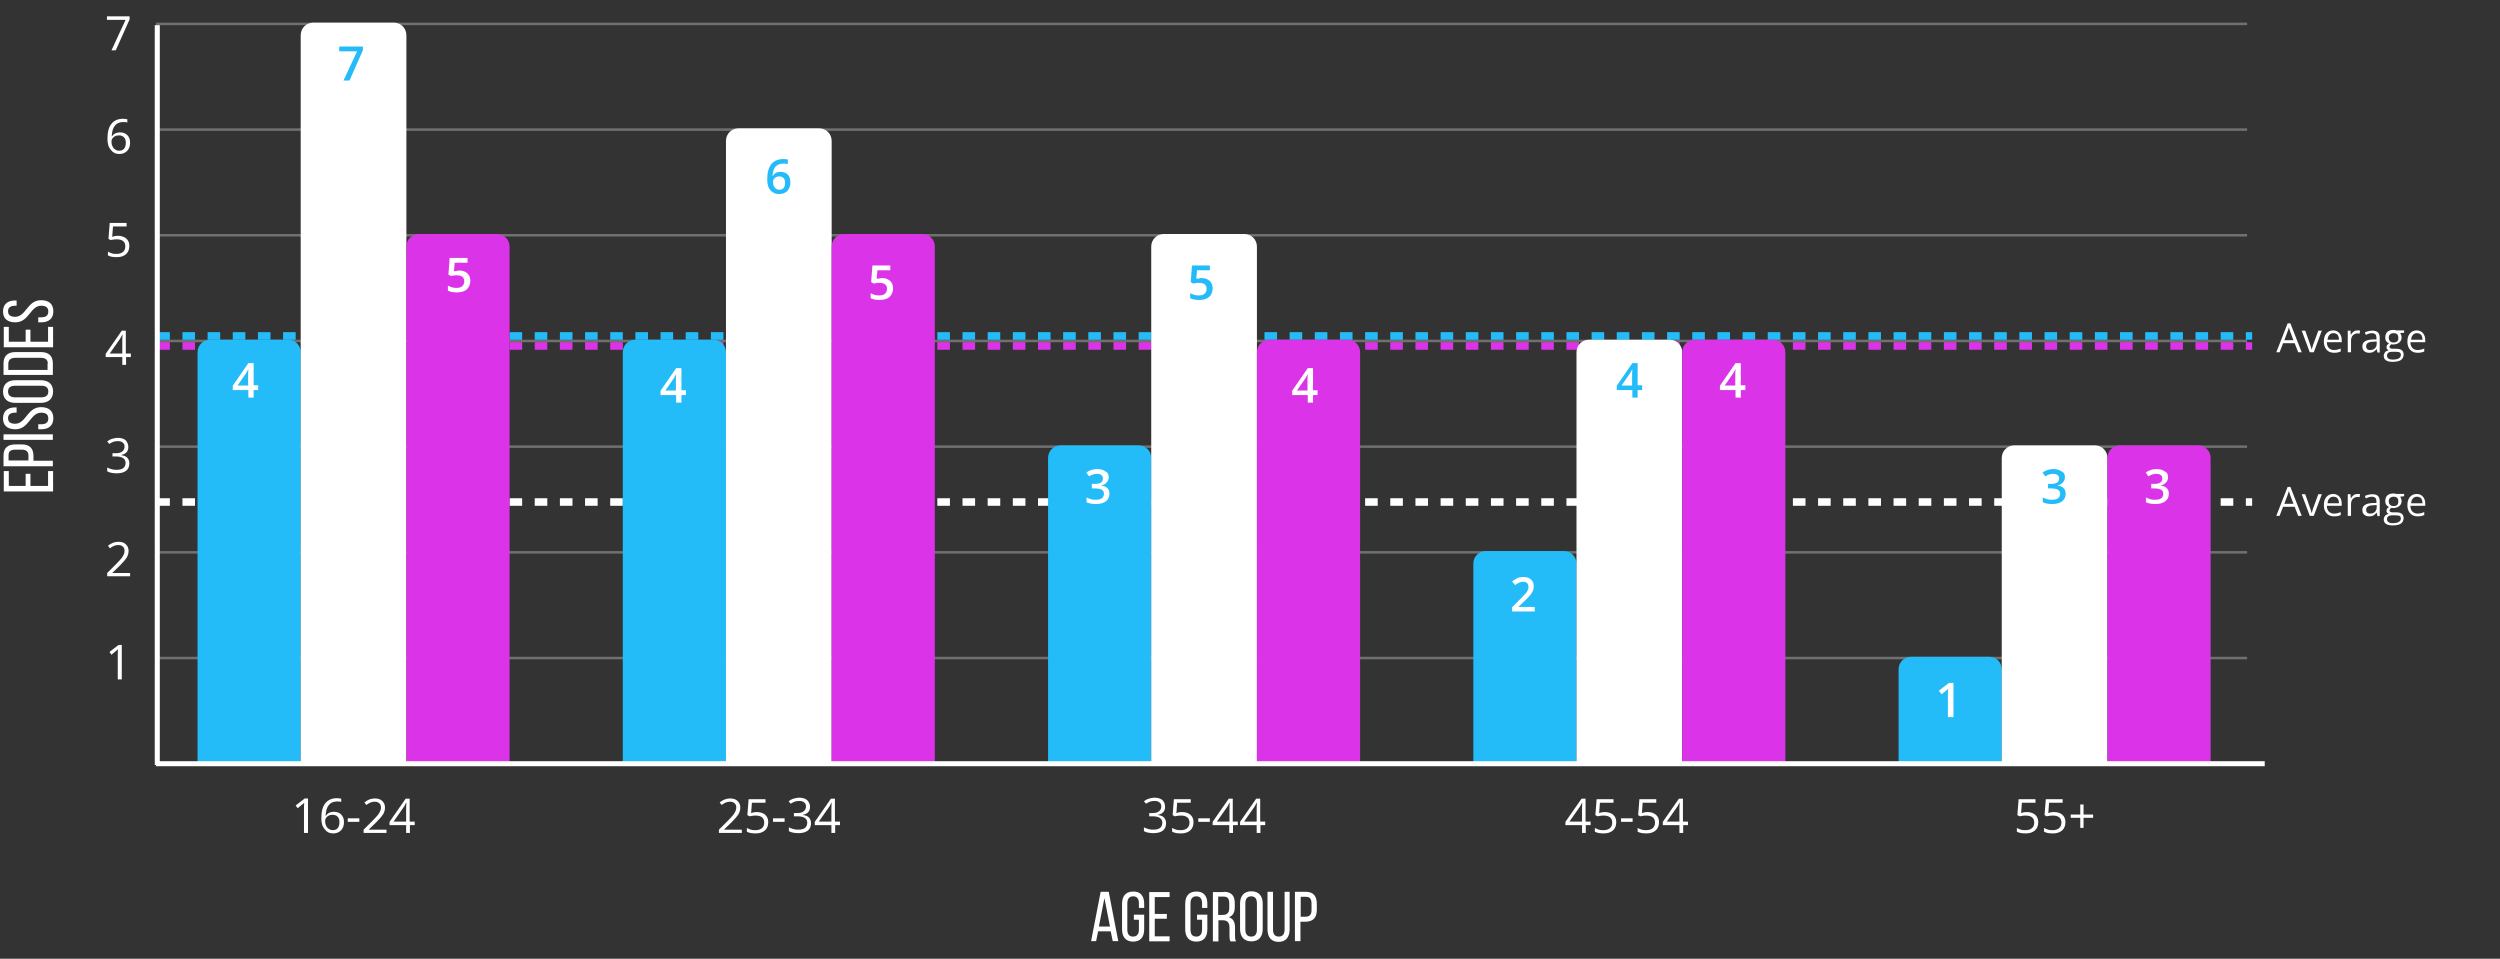 <?xml version="1.0" encoding="utf-8"?>
<!-- Generator: Adobe Illustrator 24.1.3, SVG Export Plug-In . SVG Version: 6.00 Build 0)  -->
<svg version="1.1" id="Layer_1" xmlns="http://www.w3.org/2000/svg" xmlns:xlink="http://www.w3.org/1999/xlink" x="0px" y="0px"
	 viewBox="0 0 993.5 381" style="enable-background:new 0 0 993.5 381;" xml:space="preserve">
<rect x="0" y="0" width="993.5" height="381" fill="#333333" stroke="none"/>
<style type="text/css">
	.st0{fill:none;stroke:#FFFFFF;stroke-width:3;stroke-dasharray:5;}
	.st1{fill:none;stroke:#23BCF9;stroke-width:3;stroke-dasharray:5;}
	.st2{fill:none;stroke:#DB34E8;stroke-width:3;stroke-dasharray:5;}
	.st3{fill:none;stroke:#FFFFFF;stroke-width:2;}
	.st4{opacity:0.3;fill:none;stroke:#FFFFFF;enable-background:new    ;}
	.st5{enable-background:new    ;}
	.st6{fill:#FFFFFF;}
	.st7{fill:#23BCF9;}
	.st8{fill:#DB34E8;}
</style>
<g id="Group_102" transform="translate(-482.5 -1510)">
	<line id="Line_12" class="st0" x1="545" y1="1709.5" x2="1377.5" y2="1709.5"/>
	<line id="Line_20" class="st1" x1="545" y1="1643.5" x2="1377.5" y2="1643.5"/>
	<line id="Line_21" class="st2" x1="545" y1="1647.5" x2="1377.5" y2="1647.5"/>
	<line id="Line_11" class="st3" x1="545" y1="1520" x2="545" y2="1814"/>
	<line id="Line_4" class="st4" x1="544.5" y1="1771.5" x2="1375.5" y2="1771.5"/>
	<line id="Line_5" class="st4" x1="544.5" y1="1729.5" x2="1375.5" y2="1729.5"/>
	<line id="Line_6" class="st4" x1="544.5" y1="1687.5" x2="1375.5" y2="1687.5"/>
	<line id="Line_7" class="st4" x1="544.5" y1="1645.5" x2="1375.5" y2="1645.5"/>
	<line id="Line_8" class="st4" x1="544.5" y1="1603.5" x2="1375.5" y2="1603.5"/>
	<line id="Line_9" class="st4" x1="544.5" y1="1561.5" x2="1375.5" y2="1561.5"/>
	<line id="Line_10" class="st4" x1="544.5" y1="1519.5" x2="1375.5" y2="1519.5"/>
	<g class="st5">
		<path class="st6" d="M604.8,1841h-1.5v-9.7c0-0.8,0-1.6,0.1-2.3c-0.1,0.1-0.3,0.3-0.4,0.4c-0.2,0.1-0.9,0.7-2.2,1.8l-0.8-1.1
			l3.6-2.8h1.3V1841z"/>
		<path class="st6" d="M610.2,1835.2c0-2.7,0.5-4.7,1.6-6c1-1.3,2.6-2,4.6-2c0.7,0,1.2,0.1,1.7,0.2v1.3c-0.5-0.2-1-0.2-1.6-0.2
			c-1.5,0-2.6,0.5-3.3,1.4c-0.8,0.9-1.2,2.3-1.3,4.3h0.1c0.7-1.1,1.8-1.6,3.2-1.6c1.2,0,2.2,0.4,2.9,1.1c0.7,0.7,1.1,1.7,1.1,3
			c0,1.4-0.4,2.5-1.2,3.3c-0.8,0.8-1.8,1.2-3.1,1.2c-1.4,0-2.5-0.5-3.3-1.6C610.6,1838.5,610.2,1837.1,610.2,1835.2z M614.7,1839.9
			c0.9,0,1.6-0.3,2-0.8c0.5-0.6,0.7-1.4,0.7-2.4c0-0.9-0.2-1.6-0.7-2.1c-0.5-0.5-1.1-0.8-2-0.8c-0.6,0-1.1,0.1-1.5,0.3
			c-0.5,0.2-0.8,0.5-1.1,0.9c-0.3,0.4-0.4,0.8-0.4,1.3c0,0.6,0.1,1.2,0.4,1.8c0.2,0.6,0.6,1,1.1,1.3
			C613.6,1839.7,614.1,1839.9,614.7,1839.9z"/>
		<path class="st6" d="M620.7,1836.6v-1.4h4.6v1.4H620.7z"/>
		<path class="st6" d="M635.9,1841H627v-1.3l3.6-3.6c1.1-1.1,1.8-1.9,2.2-2.4c0.3-0.5,0.6-0.9,0.8-1.4c0.2-0.4,0.3-0.9,0.3-1.4
			c0-0.7-0.2-1.3-0.7-1.7c-0.4-0.4-1-0.6-1.8-0.6c-0.6,0-1.1,0.1-1.6,0.3c-0.5,0.2-1.1,0.5-1.7,1l-0.8-1c1.2-1,2.6-1.6,4.1-1.6
			c1.3,0,2.3,0.3,3,1s1.1,1.5,1.1,2.6c0,0.9-0.2,1.7-0.7,2.6c-0.5,0.8-1.4,1.9-2.7,3.2l-3,2.9v0.1h7V1841z"/>
		<path class="st6" d="M647.4,1837.9h-2v3.1h-1.5v-3.1h-6.6v-1.3l6.4-9.2h1.6v9.1h2V1837.9z M643.9,1836.5v-4.5c0-0.9,0-1.9,0.1-3
			h-0.1c-0.3,0.6-0.6,1.1-0.8,1.5l-4.2,6H643.9z"/>
	</g>
	<g class="st5">
		<path class="st6" d="M530.8,1780h-1.5v-9.7c0-0.8,0-1.6,0.1-2.3c-0.1,0.1-0.3,0.3-0.4,0.4c-0.2,0.1-0.9,0.7-2.2,1.8l-0.8-1.1
			l3.6-2.8h1.3V1780z"/>
	</g>
	<g class="st5">
		<path class="st6" d="M534,1739h-8.9v-1.3l3.6-3.6c1.1-1.1,1.8-1.9,2.2-2.4c0.3-0.5,0.6-0.9,0.8-1.4c0.2-0.4,0.3-0.9,0.3-1.4
			c0-0.7-0.2-1.3-0.7-1.7c-0.4-0.4-1-0.6-1.8-0.6c-0.6,0-1.1,0.1-1.6,0.3c-0.5,0.2-1.1,0.5-1.7,1l-0.8-1c1.2-1,2.6-1.6,4.1-1.6
			c1.3,0,2.3,0.3,3,1s1.1,1.5,1.1,2.6c0,0.9-0.2,1.7-0.7,2.6c-0.5,0.8-1.4,1.9-2.7,3.2l-3,2.9v0.1h7V1739z"/>
	</g>
	<g class="st5">
		<path class="st6" d="M533.5,1687.6c0,0.9-0.2,1.6-0.7,2.1c-0.5,0.6-1.2,0.9-2.1,1.1v0.1c1.1,0.1,1.9,0.5,2.4,1
			c0.5,0.6,0.8,1.3,0.8,2.2c0,1.3-0.4,2.3-1.3,3c-0.9,0.7-2.2,1-3.8,1c-0.7,0-1.4-0.1-2-0.2c-0.6-0.1-1.2-0.3-1.7-0.6v-1.5
			c0.6,0.3,1.2,0.5,1.9,0.7c0.7,0.2,1.3,0.2,1.9,0.2c2.3,0,3.5-0.9,3.5-2.8c0-1.6-1.3-2.5-3.9-2.5h-1.3v-1.3h1.4
			c1.1,0,1.9-0.2,2.5-0.7c0.6-0.5,0.9-1.1,0.9-1.9c0-0.7-0.2-1.2-0.7-1.6c-0.5-0.4-1.1-0.6-1.9-0.6c-0.6,0-1.2,0.1-1.7,0.2
			c-0.5,0.2-1.1,0.5-1.8,0.9l-0.8-1c0.6-0.4,1.2-0.8,1.9-1c0.7-0.2,1.5-0.4,2.3-0.4c1.3,0,2.3,0.3,3.1,0.9
			C533.1,1685.7,533.5,1686.6,533.5,1687.6z"/>
	</g>
	<g class="st5">
		<path class="st6" d="M534.6,1651.9h-2v3.1h-1.5v-3.1h-6.6v-1.3l6.4-9.2h1.6v9.1h2V1651.9z M531.1,1650.5v-4.5c0-0.9,0-1.9,0.1-3
			h-0.1c-0.3,0.6-0.6,1.1-0.8,1.5l-4.2,6H531.1z"/>
	</g>
	<g class="st5">
		<path class="st6" d="M529.3,1603.7c1.4,0,2.6,0.4,3.4,1.1c0.8,0.7,1.2,1.7,1.2,2.9c0,1.4-0.4,2.5-1.3,3.3
			c-0.9,0.8-2.1,1.2-3.7,1.2c-1.5,0-2.7-0.2-3.5-0.7v-1.5c0.4,0.3,1,0.5,1.6,0.7c0.6,0.2,1.3,0.2,1.9,0.2c1.1,0,1.9-0.3,2.5-0.8
			c0.6-0.5,0.9-1.3,0.9-2.2c0-1.9-1.2-2.8-3.5-2.8c-0.6,0-1.4,0.1-2.4,0.3l-0.8-0.5l0.5-6.3h6.7v1.4h-5.4l-0.3,4.1
			C527.9,1603.8,528.6,1603.7,529.3,1603.7z"/>
	</g>
	<g class="st5">
		<path class="st6" d="M525.2,1565.2c0-2.7,0.5-4.7,1.6-6c1-1.3,2.6-2,4.6-2c0.7,0,1.2,0.1,1.7,0.2v1.3c-0.5-0.2-1-0.2-1.6-0.2
			c-1.5,0-2.6,0.5-3.3,1.4c-0.8,0.9-1.2,2.3-1.3,4.3h0.1c0.7-1.1,1.8-1.6,3.2-1.6c1.2,0,2.2,0.4,2.9,1.1c0.7,0.7,1.1,1.7,1.1,3
			c0,1.4-0.4,2.5-1.2,3.3c-0.8,0.8-1.8,1.2-3.1,1.2c-1.4,0-2.5-0.5-3.3-1.6C525.6,1568.5,525.2,1567.1,525.2,1565.2z M529.8,1569.9
			c0.9,0,1.6-0.3,2-0.8c0.5-0.6,0.7-1.4,0.7-2.4c0-0.9-0.2-1.6-0.7-2.1c-0.5-0.5-1.1-0.8-2-0.8c-0.6,0-1.1,0.1-1.5,0.3
			c-0.5,0.2-0.8,0.5-1.1,0.9c-0.3,0.4-0.4,0.8-0.4,1.3c0,0.6,0.1,1.2,0.4,1.8c0.2,0.6,0.6,1,1.1,1.3
			C528.7,1569.7,529.2,1569.9,529.8,1569.9z"/>
	</g>
	<g class="st5">
		<path class="st6" d="M526.8,1530l5.6-12.1H525v-1.4h9v1.2l-5.5,12.3H526.8z"/>
	</g>
	<g class="st5">
		<path class="st6" d="M777.1,1841h-8.9v-1.3l3.6-3.6c1.1-1.1,1.8-1.9,2.2-2.4c0.3-0.5,0.6-0.9,0.8-1.4c0.2-0.4,0.3-0.9,0.3-1.4
			c0-0.7-0.2-1.3-0.7-1.7c-0.4-0.4-1-0.6-1.8-0.6c-0.6,0-1.1,0.1-1.6,0.3c-0.5,0.2-1.1,0.5-1.7,1l-0.8-1c1.2-1,2.6-1.6,4.1-1.6
			c1.3,0,2.3,0.3,3,1s1.1,1.5,1.1,2.6c0,0.9-0.2,1.7-0.7,2.6c-0.5,0.8-1.4,1.9-2.7,3.2l-3,2.9v0.1h7V1841z"/>
		<path class="st6" d="M783.2,1832.7c1.4,0,2.6,0.4,3.4,1.1c0.8,0.7,1.2,1.7,1.2,2.9c0,1.4-0.4,2.5-1.3,3.3
			c-0.9,0.8-2.1,1.2-3.7,1.2c-1.5,0-2.7-0.2-3.5-0.7v-1.5c0.4,0.3,1,0.5,1.6,0.7c0.6,0.2,1.3,0.2,1.9,0.2c1.1,0,1.9-0.3,2.5-0.8
			c0.6-0.5,0.9-1.3,0.9-2.2c0-1.9-1.2-2.8-3.5-2.8c-0.6,0-1.4,0.1-2.4,0.3l-0.8-0.5l0.5-6.3h6.7v1.4h-5.4l-0.3,4.1
			C781.8,1832.8,782.5,1832.7,783.2,1832.7z"/>
		<path class="st6" d="M789.7,1836.6v-1.4h4.6v1.4H789.7z"/>
		<path class="st6" d="M804.4,1830.6c0,0.9-0.2,1.6-0.7,2.1c-0.5,0.6-1.2,0.9-2.1,1.1v0.1c1.1,0.1,1.9,0.5,2.4,1
			c0.5,0.6,0.8,1.3,0.8,2.2c0,1.3-0.4,2.3-1.3,3c-0.9,0.7-2.2,1-3.8,1c-0.7,0-1.4-0.1-2-0.2c-0.6-0.1-1.2-0.3-1.7-0.6v-1.5
			c0.6,0.3,1.2,0.5,1.9,0.7c0.7,0.2,1.3,0.2,1.9,0.2c2.3,0,3.5-0.9,3.5-2.8c0-1.6-1.3-2.5-3.9-2.5H798v-1.3h1.4
			c1.1,0,1.9-0.2,2.5-0.7c0.6-0.5,0.9-1.1,0.9-1.9c0-0.7-0.2-1.2-0.7-1.6c-0.5-0.4-1.1-0.6-1.9-0.6c-0.6,0-1.2,0.1-1.7,0.2
			c-0.5,0.2-1.1,0.5-1.8,0.9l-0.8-1c0.6-0.4,1.2-0.8,1.9-1c0.7-0.2,1.5-0.4,2.3-0.4c1.3,0,2.3,0.3,3.1,0.9
			C804,1828.7,804.4,1829.6,804.4,1830.6z"/>
		<path class="st6" d="M816.4,1837.9h-2v3.1h-1.5v-3.1h-6.6v-1.3l6.4-9.2h1.6v9.1h2V1837.9z M812.9,1836.5v-4.5c0-0.9,0-1.9,0.1-3
			h-0.1c-0.3,0.6-0.6,1.1-0.8,1.5l-4.2,6H812.9z"/>
	</g>
	<g class="st5">
		<path class="st6" d="M1395.8,1650l-1.4-3.6h-4.6l-1.4,3.6h-1.3l4.5-11.5h1.1l4.5,11.5H1395.8z M1393.9,1645.2l-1.3-3.5
			c-0.2-0.4-0.3-1-0.5-1.6c-0.1,0.5-0.3,1-0.5,1.6l-1.3,3.5H1393.9z"/>
		<path class="st6" d="M1400.4,1650l-3.2-8.6h1.4l1.8,5.1c0.4,1.2,0.7,2,0.7,2.3h0.1c0.1-0.3,0.2-0.8,0.5-1.7s1-2.8,2.1-5.7h1.4
			l-3.2,8.6H1400.4z"/>
		<path class="st6" d="M1410.1,1650.2c-1.3,0-2.3-0.4-3-1.2c-0.7-0.8-1.1-1.8-1.1-3.2c0-1.4,0.3-2.5,1-3.3s1.6-1.2,2.7-1.2
			c1.1,0,1.9,0.4,2.5,1.1s0.9,1.6,0.9,2.8v0.8h-5.9c0,1,0.3,1.8,0.8,2.3c0.5,0.5,1.2,0.8,2,0.8c0.9,0,1.8-0.2,2.7-0.6v1.2
			c-0.5,0.2-0.9,0.3-1.3,0.4C1411.2,1650.1,1410.7,1650.2,1410.1,1650.2z M1409.8,1642.4c-0.7,0-1.2,0.2-1.6,0.7
			c-0.4,0.4-0.7,1.1-0.7,1.9h4.5c0-0.8-0.2-1.4-0.5-1.9C1411,1642.6,1410.5,1642.4,1409.8,1642.4z"/>
		<path class="st6" d="M1419.4,1641.3c0.4,0,0.7,0,1,0.1l-0.2,1.2c-0.4-0.1-0.7-0.1-0.9-0.1c-0.7,0-1.3,0.3-1.8,0.8
			s-0.7,1.3-0.7,2.1v4.6h-1.3v-8.6h1.1l0.1,1.6h0.1c0.3-0.6,0.7-1,1.1-1.3C1418.4,1641.4,1418.9,1641.3,1419.4,1641.3z"/>
		<path class="st6" d="M1427.3,1650l-0.3-1.2h-0.1c-0.4,0.5-0.9,0.9-1.3,1.1c-0.4,0.2-1,0.3-1.6,0.3c-0.8,0-1.5-0.2-2-0.7
			c-0.5-0.4-0.7-1.1-0.7-1.9c0-1.7,1.4-2.6,4.1-2.7l1.5,0v-0.5c0-0.7-0.1-1.2-0.4-1.5s-0.8-0.5-1.4-0.5c-0.7,0-1.5,0.2-2.4,0.7
			l-0.4-1c0.4-0.2,0.9-0.4,1.4-0.5c0.5-0.1,1-0.2,1.5-0.2c1,0,1.8,0.2,2.3,0.7s0.7,1.2,0.7,2.2v5.8H1427.3z M1424.4,1649.1
			c0.8,0,1.4-0.2,1.9-0.7s0.7-1.1,0.7-1.9v-0.8l-1.3,0.1c-1,0-1.8,0.2-2.2,0.5c-0.5,0.3-0.7,0.7-0.7,1.3c0,0.5,0.1,0.8,0.4,1.1
			C1423.5,1649,1423.8,1649.1,1424.4,1649.1z"/>
		<path class="st6" d="M1437.9,1641.4v0.8l-1.6,0.2c0.1,0.2,0.3,0.4,0.4,0.7c0.1,0.3,0.2,0.6,0.2,1c0,0.8-0.3,1.5-0.9,2
			c-0.6,0.5-1.4,0.8-2.4,0.8c-0.3,0-0.5,0-0.7-0.1c-0.6,0.3-0.8,0.7-0.8,1.1c0,0.2,0.1,0.4,0.3,0.5c0.2,0.1,0.5,0.2,1,0.2h1.5
			c0.9,0,1.6,0.2,2.1,0.6c0.5,0.4,0.7,1,0.7,1.7c0,0.9-0.4,1.7-1.1,2.2c-0.8,0.5-1.9,0.7-3.3,0.7c-1.1,0-2-0.2-2.6-0.6
			c-0.6-0.4-0.9-1-0.9-1.8c0-0.5,0.2-1,0.5-1.4c0.3-0.4,0.8-0.6,1.4-0.8c-0.2-0.1-0.4-0.3-0.6-0.5s-0.2-0.5-0.2-0.7
			c0-0.3,0.1-0.6,0.2-0.8c0.2-0.2,0.4-0.5,0.8-0.7c-0.4-0.2-0.8-0.5-1.1-0.9c-0.3-0.4-0.4-0.9-0.4-1.5c0-0.9,0.3-1.7,0.8-2.2
			s1.4-0.8,2.4-0.8c0.4,0,0.9,0.1,1.2,0.2H1437.9z M1431.1,1651.4c0,0.5,0.2,0.8,0.6,1.1s1,0.4,1.7,0.4c1.1,0,1.9-0.2,2.4-0.5
			s0.8-0.8,0.8-1.3c0-0.5-0.1-0.8-0.4-1c-0.3-0.2-0.8-0.3-1.6-0.3h-1.6c-0.6,0-1,0.1-1.4,0.4S1431.1,1650.9,1431.1,1651.4z
			 M1431.8,1644.2c0,0.6,0.2,1.1,0.5,1.4c0.3,0.3,0.8,0.5,1.4,0.5c1.3,0,1.9-0.6,1.9-1.8c0-1.3-0.6-1.9-1.9-1.9
			c-0.6,0-1.1,0.2-1.4,0.5S1431.8,1643.5,1431.8,1644.2z"/>
		<path class="st6" d="M1443.3,1650.2c-1.3,0-2.3-0.4-3-1.2c-0.7-0.8-1.1-1.8-1.1-3.2c0-1.4,0.3-2.5,1-3.3s1.6-1.2,2.7-1.2
			c1.1,0,1.9,0.4,2.5,1.1s0.9,1.6,0.9,2.8v0.8h-5.9c0,1,0.3,1.8,0.8,2.3c0.5,0.5,1.2,0.8,2,0.8c0.9,0,1.8-0.2,2.7-0.6v1.2
			c-0.5,0.2-0.9,0.3-1.3,0.4C1444.4,1650.1,1443.9,1650.2,1443.3,1650.2z M1443,1642.4c-0.7,0-1.2,0.2-1.6,0.7
			c-0.4,0.4-0.7,1.1-0.7,1.9h4.5c0-0.8-0.2-1.4-0.5-1.9C1444.2,1642.6,1443.6,1642.4,1443,1642.4z"/>
	</g>
	<g class="st5">
		<path class="st6" d="M1395.8,1715l-1.4-3.6h-4.6l-1.4,3.6h-1.3l4.5-11.5h1.1l4.5,11.5H1395.8z M1393.9,1710.2l-1.3-3.5
			c-0.2-0.4-0.3-1-0.5-1.6c-0.1,0.5-0.3,1-0.5,1.6l-1.3,3.5H1393.9z"/>
		<path class="st6" d="M1400.4,1715l-3.2-8.6h1.4l1.8,5.1c0.4,1.2,0.7,2,0.7,2.3h0.1c0.1-0.3,0.2-0.8,0.5-1.7s1-2.8,2.1-5.7h1.4
			l-3.2,8.6H1400.4z"/>
		<path class="st6" d="M1410.1,1715.2c-1.3,0-2.3-0.4-3-1.2c-0.7-0.8-1.1-1.8-1.1-3.2c0-1.4,0.3-2.5,1-3.3s1.6-1.2,2.7-1.2
			c1.1,0,1.9,0.4,2.5,1.1s0.9,1.6,0.9,2.8v0.8h-5.9c0,1,0.3,1.8,0.8,2.3c0.5,0.5,1.2,0.8,2,0.8c0.9,0,1.8-0.2,2.7-0.6v1.2
			c-0.5,0.2-0.9,0.3-1.3,0.4C1411.2,1715.1,1410.7,1715.2,1410.1,1715.2z M1409.8,1707.4c-0.7,0-1.2,0.2-1.6,0.7
			c-0.4,0.4-0.7,1.1-0.7,1.9h4.5c0-0.8-0.2-1.4-0.5-1.9C1411,1707.6,1410.5,1707.4,1409.8,1707.4z"/>
		<path class="st6" d="M1419.4,1706.3c0.4,0,0.7,0,1,0.1l-0.2,1.2c-0.4-0.1-0.7-0.1-0.9-0.1c-0.7,0-1.3,0.3-1.8,0.8
			s-0.7,1.3-0.7,2.1v4.6h-1.3v-8.6h1.1l0.1,1.6h0.1c0.3-0.6,0.7-1,1.1-1.3C1418.4,1706.4,1418.9,1706.3,1419.4,1706.3z"/>
		<path class="st6" d="M1427.3,1715l-0.3-1.2h-0.1c-0.4,0.5-0.9,0.9-1.3,1.1c-0.4,0.2-1,0.3-1.6,0.3c-0.8,0-1.5-0.2-2-0.7
			c-0.5-0.4-0.7-1.1-0.7-1.9c0-1.7,1.4-2.6,4.1-2.7l1.5,0v-0.5c0-0.7-0.1-1.2-0.4-1.5s-0.8-0.5-1.4-0.5c-0.7,0-1.5,0.2-2.4,0.7
			l-0.4-1c0.4-0.2,0.9-0.4,1.4-0.5c0.5-0.1,1-0.2,1.5-0.2c1,0,1.8,0.2,2.3,0.7s0.7,1.2,0.7,2.2v5.8H1427.3z M1424.4,1714.1
			c0.8,0,1.4-0.2,1.9-0.7s0.7-1.1,0.7-1.9v-0.8l-1.3,0.1c-1,0-1.8,0.2-2.2,0.5c-0.5,0.3-0.7,0.7-0.7,1.3c0,0.5,0.1,0.8,0.4,1.1
			C1423.5,1714,1423.8,1714.1,1424.4,1714.1z"/>
		<path class="st6" d="M1437.9,1706.4v0.8l-1.6,0.2c0.1,0.2,0.3,0.4,0.4,0.7c0.1,0.3,0.2,0.6,0.2,1c0,0.8-0.3,1.5-0.9,2
			c-0.6,0.5-1.4,0.8-2.4,0.8c-0.3,0-0.5,0-0.7-0.1c-0.6,0.3-0.8,0.7-0.8,1.1c0,0.2,0.1,0.4,0.3,0.5c0.2,0.1,0.5,0.2,1,0.2h1.5
			c0.9,0,1.6,0.2,2.1,0.6c0.5,0.4,0.7,1,0.7,1.7c0,0.9-0.4,1.7-1.1,2.2c-0.8,0.5-1.9,0.7-3.3,0.7c-1.1,0-2-0.2-2.6-0.6
			c-0.6-0.4-0.9-1-0.9-1.8c0-0.5,0.2-1,0.5-1.4c0.3-0.4,0.8-0.6,1.4-0.8c-0.2-0.1-0.4-0.3-0.6-0.5s-0.2-0.5-0.2-0.7
			c0-0.3,0.1-0.6,0.2-0.8c0.2-0.2,0.4-0.5,0.8-0.7c-0.4-0.2-0.8-0.5-1.1-0.9c-0.3-0.4-0.4-0.9-0.4-1.5c0-0.9,0.3-1.7,0.8-2.2
			s1.4-0.8,2.4-0.8c0.4,0,0.9,0.1,1.2,0.2H1437.9z M1431.1,1716.4c0,0.5,0.2,0.8,0.6,1.1s1,0.4,1.7,0.4c1.1,0,1.9-0.2,2.4-0.5
			s0.8-0.8,0.8-1.3c0-0.5-0.1-0.8-0.4-1c-0.3-0.2-0.8-0.3-1.6-0.3h-1.6c-0.6,0-1,0.1-1.4,0.4S1431.1,1715.9,1431.1,1716.4z
			 M1431.8,1709.2c0,0.6,0.2,1.1,0.5,1.4c0.3,0.3,0.8,0.5,1.4,0.5c1.3,0,1.9-0.6,1.9-1.8c0-1.3-0.6-1.9-1.9-1.9
			c-0.6,0-1.1,0.2-1.4,0.5S1431.8,1708.5,1431.8,1709.2z"/>
		<path class="st6" d="M1443.3,1715.2c-1.3,0-2.3-0.4-3-1.2c-0.7-0.8-1.1-1.8-1.1-3.2c0-1.4,0.3-2.5,1-3.3s1.6-1.2,2.7-1.2
			c1.1,0,1.9,0.4,2.5,1.1s0.9,1.6,0.9,2.8v0.8h-5.9c0,1,0.3,1.8,0.8,2.3c0.5,0.5,1.2,0.8,2,0.8c0.9,0,1.8-0.2,2.7-0.6v1.2
			c-0.5,0.2-0.9,0.3-1.3,0.4C1444.4,1715.1,1443.9,1715.2,1443.3,1715.2z M1443,1707.4c-0.7,0-1.2,0.2-1.6,0.7
			c-0.4,0.4-0.7,1.1-0.7,1.9h4.5c0-0.8-0.2-1.4-0.5-1.9C1444.2,1707.6,1443.6,1707.4,1443,1707.4z"/>
	</g>
	<g class="st5">
		<path class="st6" d="M945.5,1830.6c0,0.9-0.2,1.6-0.7,2.1c-0.5,0.6-1.2,0.9-2.1,1.1v0.1c1.1,0.1,1.9,0.5,2.4,1
			c0.5,0.6,0.8,1.3,0.8,2.2c0,1.3-0.4,2.3-1.3,3c-0.9,0.7-2.2,1-3.8,1c-0.7,0-1.4-0.1-2-0.2c-0.6-0.1-1.2-0.3-1.7-0.6v-1.5
			c0.6,0.3,1.2,0.5,1.9,0.7c0.7,0.2,1.3,0.2,1.9,0.2c2.3,0,3.5-0.9,3.5-2.8c0-1.6-1.3-2.5-3.9-2.5h-1.3v-1.3h1.4
			c1.1,0,1.9-0.2,2.5-0.7c0.6-0.5,0.9-1.1,0.9-1.9c0-0.7-0.2-1.2-0.7-1.6c-0.5-0.4-1.1-0.6-1.9-0.6c-0.6,0-1.2,0.1-1.7,0.2
			c-0.5,0.2-1.1,0.5-1.8,0.9l-0.8-1c0.6-0.4,1.2-0.8,1.9-1c0.7-0.2,1.5-0.4,2.3-0.4c1.3,0,2.3,0.3,3.1,0.9
			C945.2,1828.7,945.5,1829.6,945.5,1830.6z"/>
		<path class="st6" d="M952.2,1832.7c1.4,0,2.6,0.4,3.4,1.1c0.8,0.7,1.2,1.7,1.2,2.9c0,1.4-0.4,2.5-1.3,3.3
			c-0.9,0.8-2.1,1.2-3.7,1.2c-1.5,0-2.7-0.2-3.5-0.7v-1.5c0.4,0.3,1,0.5,1.6,0.7c0.6,0.2,1.3,0.2,1.9,0.2c1.1,0,1.9-0.3,2.5-0.8
			c0.6-0.5,0.9-1.3,0.9-2.2c0-1.9-1.2-2.8-3.5-2.8c-0.6,0-1.4,0.1-2.4,0.3l-0.8-0.5l0.5-6.3h6.7v1.4h-5.4l-0.3,4.1
			C950.8,1832.8,951.5,1832.7,952.2,1832.7z"/>
		<path class="st6" d="M958.7,1836.6v-1.4h4.6v1.4H958.7z"/>
		<path class="st6" d="M974.5,1837.9h-2v3.1h-1.5v-3.1h-6.6v-1.3l6.4-9.2h1.6v9.1h2V1837.9z M971.1,1836.5v-4.5c0-0.9,0-1.9,0.1-3
			h-0.1c-0.3,0.6-0.6,1.1-0.8,1.5l-4.2,6H971.1z"/>
		<path class="st6" d="M985.4,1837.9h-2v3.1h-1.5v-3.1h-6.6v-1.3l6.4-9.2h1.6v9.1h2V1837.9z M981.9,1836.5v-4.5c0-0.9,0-1.9,0.1-3
			h-0.1c-0.3,0.6-0.6,1.1-0.8,1.5l-4.2,6H981.9z"/>
	</g>
	<g class="st5">
		<path class="st6" d="M1114.7,1837.9h-2v3.1h-1.5v-3.1h-6.6v-1.3l6.4-9.2h1.6v9.1h2V1837.9z M1111.2,1836.5v-4.5c0-0.9,0-1.9,0.1-3
			h-0.1c-0.3,0.6-0.6,1.1-0.8,1.5l-4.2,6H1111.2z"/>
		<path class="st6" d="M1120.2,1832.7c1.4,0,2.6,0.4,3.4,1.1c0.8,0.7,1.2,1.7,1.2,2.9c0,1.4-0.4,2.5-1.3,3.3
			c-0.9,0.8-2.1,1.2-3.7,1.2c-1.5,0-2.7-0.2-3.5-0.7v-1.5c0.4,0.3,1,0.5,1.6,0.7c0.6,0.2,1.3,0.2,1.9,0.2c1.1,0,1.9-0.3,2.5-0.8
			c0.6-0.5,0.9-1.3,0.9-2.2c0-1.9-1.2-2.8-3.5-2.8c-0.6,0-1.4,0.1-2.4,0.3l-0.8-0.5l0.5-6.3h6.7v1.4h-5.4l-0.3,4.1
			C1118.8,1832.8,1119.5,1832.7,1120.2,1832.7z"/>
		<path class="st6" d="M1126.7,1836.6v-1.4h4.6v1.4H1126.7z"/>
		<path class="st6" d="M1137.2,1832.7c1.4,0,2.6,0.4,3.4,1.1c0.8,0.7,1.2,1.7,1.2,2.9c0,1.4-0.4,2.5-1.3,3.3
			c-0.9,0.8-2.1,1.2-3.7,1.2c-1.5,0-2.7-0.2-3.5-0.7v-1.5c0.4,0.3,1,0.5,1.6,0.7c0.6,0.2,1.3,0.2,1.9,0.2c1.1,0,1.9-0.3,2.5-0.8
			c0.6-0.5,0.9-1.3,0.9-2.2c0-1.9-1.2-2.8-3.5-2.8c-0.6,0-1.4,0.1-2.4,0.3l-0.8-0.5l0.5-6.3h6.7v1.4h-5.4l-0.3,4.1
			C1135.8,1832.8,1136.5,1832.7,1137.2,1832.7z"/>
		<path class="st6" d="M1153.4,1837.9h-2v3.1h-1.5v-3.1h-6.6v-1.3l6.4-9.2h1.6v9.1h2V1837.9z M1149.9,1836.5v-4.5c0-0.9,0-1.9,0.1-3
			h-0.1c-0.3,0.6-0.6,1.1-0.8,1.5l-4.2,6H1149.9z"/>
	</g>
	<g class="st5">
		<path class="st6" d="M1287.9,1832.7c1.4,0,2.6,0.4,3.4,1.1c0.8,0.7,1.2,1.7,1.2,2.9c0,1.4-0.4,2.5-1.3,3.3
			c-0.9,0.8-2.1,1.2-3.7,1.2c-1.5,0-2.7-0.2-3.5-0.7v-1.5c0.4,0.3,1,0.5,1.6,0.7c0.6,0.2,1.3,0.2,1.9,0.2c1.1,0,1.9-0.3,2.5-0.8
			c0.6-0.5,0.9-1.3,0.9-2.2c0-1.9-1.2-2.8-3.5-2.8c-0.6,0-1.4,0.1-2.4,0.3l-0.8-0.5l0.5-6.3h6.7v1.4h-5.4l-0.3,4.1
			C1286.5,1832.8,1287.2,1832.7,1287.9,1832.7z"/>
		<path class="st6" d="M1298.7,1832.7c1.4,0,2.6,0.4,3.4,1.1c0.8,0.7,1.2,1.7,1.2,2.9c0,1.4-0.4,2.5-1.3,3.3
			c-0.9,0.8-2.1,1.2-3.7,1.2c-1.5,0-2.7-0.2-3.5-0.7v-1.5c0.4,0.3,1,0.5,1.6,0.7c0.6,0.2,1.3,0.2,1.9,0.2c1.1,0,1.9-0.3,2.5-0.8
			c0.6-0.5,0.9-1.3,0.9-2.2c0-1.9-1.2-2.8-3.5-2.8c-0.6,0-1.4,0.1-2.4,0.3l-0.8-0.5l0.5-6.3h6.7v1.4h-5.4l-0.3,4.1
			C1297.3,1832.8,1298,1832.7,1298.7,1832.7z"/>
		<path class="st6" d="M1310.5,1833.7h3.8v1.3h-3.8v4h-1.3v-4h-3.8v-1.3h3.8v-4h1.3V1833.7z"/>
	</g>
	<path id="Rectangle_9" class="st7" d="M566,1645h31c2.8,0,5,2.2,5,5v164l0,0h-41l0,0v-164C561,1647.2,563.2,1645,566,1645z"/>
	<path id="Rectangle_12" class="st7" d="M735,1645h31c2.8,0,5,2.2,5,5v164l0,0h-41l0,0v-164C730,1647.2,732.2,1645,735,1645z"/>
	<path id="Rectangle_15" class="st7" d="M904,1687h31c2.8,0,5,2.2,5,5v122l0,0h-41l0,0v-122C899,1689.2,901.2,1687,904,1687z"/>
	<path id="Rectangle_18" class="st7" d="M1073,1729h31c2.8,0,5,2.2,5,5v80l0,0h-41l0,0v-80C1068,1731.2,1070.2,1729,1073,1729z"/>
	<path id="Rectangle_21" class="st7" d="M1242,1771h31c2.8,0,5,2.2,5,5v38l0,0h-41l0,0v-38C1237,1773.2,1239.2,1771,1242,1771z"/>
	<path id="Rectangle_10" class="st6" d="M607,1519h32c2.8,0,5,2.2,5,5v290l0,0h-42l0,0v-290C602,1521.2,604.2,1519,607,1519z"/>
	<path id="Rectangle_13" class="st6" d="M776,1561h32c2.8,0,5,2.2,5,5v248l0,0h-42l0,0v-248C771,1563.2,773.2,1561,776,1561z"/>
	<path id="Rectangle_16" class="st6" d="M945,1603h32c2.8,0,5,2.2,5,5v206l0,0h-42l0,0v-206C940,1605.2,942.2,1603,945,1603z"/>
	<path id="Rectangle_19" class="st6" d="M1114,1645h32c2.8,0,5,2.2,5,5v164l0,0h-42l0,0v-164C1109,1647.2,1111.2,1645,1114,1645z"/>
	<path id="Rectangle_22" class="st6" d="M1283,1687h32c2.8,0,5,2.2,5,5v122l0,0h-42l0,0v-122C1278,1689.2,1280.2,1687,1283,1687z"/>
	<path id="Rectangle_11" class="st8" d="M649,1603h31c2.8,0,5,2.2,5,5v206l0,0h-41l0,0v-206C644,1605.2,646.2,1603,649,1603z"/>
	<path id="Rectangle_14" class="st8" d="M818,1603h31c2.8,0,5,2.2,5,5v206l0,0h-41l0,0v-206C813,1605.2,815.2,1603,818,1603z"/>
	<path id="Rectangle_17" class="st8" d="M987,1645h31c2.8,0,5,2.2,5,5v164l0,0h-41l0,0v-164C982,1647.2,984.2,1645,987,1645z"/>
	<path id="Rectangle_20" class="st8" d="M1156,1645h31c2.8,0,5,2.2,5,5v164l0,0h-41l0,0v-164C1151,1647.2,1153.2,1645,1156,1645z"/>
	<path id="Rectangle_23" class="st8" d="M1325,1687h31c2.8,0,5,2.2,5,5v122l0,0h-41l0,0v-122C1320,1689.2,1322.2,1687,1325,1687z"/>
	<g class="st5">
		<path class="st6" d="M918.9,1880.1l-0.8,3.9h-2l3.8-19.6h3.2l3.8,19.6h-2.2l-0.8-3.9H918.9z M919.2,1878.2h4.4l-2.2-11.3
			L919.2,1878.2z"/>
		<path class="st6" d="M937.2,1869.1v1.7h-2.1v-1.8c0-1.8-0.7-2.8-2.3-2.8c-1.6,0-2.3,1.1-2.3,2.8v10.4c0,1.8,0.7,2.8,2.3,2.8
			c1.6,0,2.3-1.1,2.3-2.8v-3.9h-2v-2h4.1v5.8c0,3-1.4,4.9-4.4,4.9c-3,0-4.4-2-4.4-4.9v-10.1c0-3,1.4-4.9,4.4-4.9
			C935.8,1864.2,937.2,1866.2,937.2,1869.1z"/>
		<path class="st6" d="M946.2,1873.1v2h-4.8v7h5.9v2h-8.1v-19.6h8.1v2h-5.9v6.7H946.2z"/>
		<path class="st6" d="M962.3,1869.1v1.7h-2.1v-1.8c0-1.8-0.7-2.8-2.3-2.8c-1.6,0-2.3,1.1-2.3,2.8v10.4c0,1.8,0.7,2.8,2.3,2.8
			c1.6,0,2.3-1.1,2.3-2.8v-3.9h-2v-2h4.1v5.8c0,3-1.4,4.9-4.4,4.9c-3,0-4.4-2-4.4-4.9v-10.1c0-3,1.4-4.9,4.4-4.9
			C960.9,1864.2,962.3,1866.2,962.3,1869.1z"/>
		<path class="st6" d="M968.8,1864.4c3.1,0,4.4,1.6,4.4,4.5v1.6c0,2.2-0.8,3.5-2.4,4c1.8,0.5,2.5,2,2.5,4.1v3.1c0,0.9,0,1.7,0.4,2.4
			h-2.2c-0.3-0.6-0.4-1.1-0.4-2.4v-3.1c0-2.2-1-2.9-2.9-2.9h-1.5v8.4h-2.2v-19.6H968.8z M968.2,1873.6c1.7,0,2.8-0.6,2.8-2.7v-1.9
			c0-1.8-0.6-2.7-2.3-2.7h-2.1v7.3H968.2z"/>
		<path class="st6" d="M975.3,1869.1c0-3,1.5-4.9,4.5-4.9c3,0,4.5,1.9,4.5,4.9v10.1c0,3-1.5,4.9-4.5,4.9c-3,0-4.5-2-4.5-4.9V1869.1z
			 M977.4,1879.4c0,1.8,0.8,2.8,2.3,2.8c1.6,0,2.3-1,2.3-2.8V1869c0-1.8-0.7-2.8-2.3-2.8c-1.6,0-2.3,1.1-2.3,2.8V1879.4z"/>
		<path class="st6" d="M988.4,1879.4c0,1.8,0.7,2.8,2.3,2.8c1.6,0,2.3-1.1,2.3-2.8v-15h2v14.9c0,3-1.4,5-4.4,5c-3,0-4.4-2-4.4-5
			v-14.9h2.2V1879.4z"/>
		<path class="st6" d="M1001.4,1864.4c3.1,0,4.4,1.8,4.4,4.8v2.4c0,3.1-1.5,4.7-4.6,4.7h-1.9v7.7h-2.2v-19.6H1001.4z M1001.3,1874.3
			c1.6,0,2.4-0.8,2.4-2.6v-2.6c0-1.8-0.6-2.7-2.2-2.7h-2.1v7.9H1001.3z"/>
	</g>
	<g class="st5">
		<path class="st6" d="M492.6,1698.3h2v4.8h7v-5.9h2v8.1h-19.6v-8.1h2v5.9h6.7V1698.3z"/>
		<path class="st6" d="M483.9,1691c0-3.1,1.8-4.4,4.8-4.4h2.4c3.1,0,4.7,1.5,4.7,4.6v1.9h7.7v2.2h-19.6V1691z M493.8,1691.1
			c0-1.6-0.8-2.4-2.6-2.4h-2.6c-1.8,0-2.7,0.6-2.7,2.2v2.1h7.9V1691.1z"/>
		<path class="st6" d="M483.9,1682.6h19.6v2.2h-19.6V1682.6z"/>
		<path class="st6" d="M488.6,1671.9h0.5v2.1h-0.6c-1.8,0-2.8,0.7-2.8,2.2s1,2.2,2.8,2.2c4.4,0,4.8-6.6,10.3-6.6
			c3,0,4.9,1.4,4.9,4.4s-1.9,4.4-4.9,4.4h-1.1v-2h1.2c1.8,0,2.8-0.7,2.8-2.3c0-1.6-1-2.3-2.8-2.3c-4.4,0-4.8,6.6-10.3,6.6
			c-3,0-4.9-1.4-4.9-4.3C483.7,1673.3,485.6,1671.9,488.6,1671.9z"/>
		<path class="st6" d="M488.6,1670.1c-3,0-4.9-1.5-4.9-4.5c0-3,1.9-4.5,4.9-4.5h10.1c3,0,4.9,1.5,4.9,4.5c0,3-2,4.5-4.9,4.5H488.6z
			 M498.9,1667.9c1.8,0,2.8-0.8,2.8-2.3c0-1.6-1-2.3-2.8-2.3h-10.4c-1.8,0-2.8,0.7-2.8,2.3c0,1.6,1.1,2.3,2.8,2.3H498.9z"/>
		<path class="st6" d="M483.9,1654.4c0-3.1,1.8-4.5,4.9-4.5h9.9c3,0,4.8,1.4,4.8,4.5v4.6h-19.6V1654.4z M501.5,1654.5
			c0-1.6-1-2.3-2.8-2.3h-10.1c-1.8,0-2.8,0.8-2.8,2.4v2.4h15.6V1654.5z"/>
		<path class="st6" d="M492.6,1641h2v4.8h7v-5.9h2v8.1h-19.6v-8.1h2v5.9h6.7V1641z"/>
		<path class="st6" d="M488.6,1629.4h0.5v2.1h-0.6c-1.8,0-2.8,0.7-2.8,2.2s1,2.2,2.8,2.2c4.4,0,4.8-6.6,10.3-6.6
			c3,0,4.9,1.4,4.9,4.4s-1.9,4.4-4.9,4.4h-1.1v-2h1.2c1.8,0,2.8-0.7,2.8-2.3s-1-2.3-2.8-2.3c-4.4,0-4.8,6.6-10.3,6.6
			c-3,0-4.9-1.4-4.9-4.3C483.7,1630.8,485.6,1629.4,488.6,1629.4z"/>
	</g>
	<line id="Line_3" class="st3" x1="544.5" y1="1813.5" x2="1382.5" y2="1813.5"/>
	<g class="st5">
		<path class="st6" d="M585.1,1665h-1.8v3h-2.1v-3h-6.2v-1.7l6.2-9h2.1v8.8h1.8V1665z M581.1,1663.2v-3.4c0-1.2,0-2.2,0.1-3h-0.1
			c-0.2,0.4-0.4,0.9-0.8,1.5l-3.4,4.9H581.1z"/>
	</g>
	<g class="st5">
		<path class="st7" d="M619,1542l5.4-11.6h-7.1v-1.9h9.4v1.5l-5.3,12H619z"/>
	</g>
	<g class="st5">
		<path class="st6" d="M665,1617.5c1.4,0,2.4,0.4,3.2,1.1s1.2,1.7,1.2,3c0,1.4-0.5,2.6-1.4,3.4c-0.9,0.8-2.2,1.2-3.9,1.2
			c-1.5,0-2.7-0.2-3.6-0.7v-2c0.5,0.3,1.1,0.5,1.7,0.7c0.6,0.2,1.3,0.2,1.8,0.2c1,0,1.7-0.2,2.2-0.7c0.5-0.4,0.8-1.1,0.8-1.9
			c0-1.6-1-2.4-3.1-2.4c-0.3,0-0.6,0-1.1,0.1s-0.8,0.1-1.1,0.2l-1-0.6l0.5-6.6h7.1v1.9h-5.1l-0.3,3.4c0.2,0,0.5-0.1,0.8-0.1
			C664.2,1617.6,664.6,1617.5,665,1617.5z"/>
	</g>
	<g class="st5">
		<path class="st6" d="M755.1,1667h-1.8v3h-2.1v-3h-6.2v-1.7l6.2-9h2.1v8.8h1.8V1667z M751.1,1665.2v-3.4c0-1.2,0-2.2,0.1-3h-0.1
			c-0.2,0.4-0.4,0.9-0.8,1.5l-3.4,4.9H751.1z"/>
	</g>
	<g class="st5">
		<path class="st6" d="M923.1,1699.6c0,0.9-0.3,1.6-0.8,2.1c-0.5,0.6-1.2,1-2.1,1.2v0.1c1.1,0.1,1.9,0.5,2.4,1
			c0.5,0.5,0.8,1.3,0.8,2.2c0,1.3-0.5,2.3-1.4,3c-0.9,0.7-2.2,1.1-3.9,1.1c-1.5,0-2.8-0.2-3.8-0.7v-1.9c0.6,0.3,1.2,0.5,1.8,0.7
			c0.6,0.2,1.3,0.2,1.9,0.2c1.1,0,1.8-0.2,2.4-0.6c0.5-0.4,0.8-1,0.8-1.8c0-0.7-0.3-1.3-0.9-1.6s-1.5-0.5-2.7-0.5h-1.2v-1.8h1.2
			c2.2,0,3.2-0.7,3.2-2.2c0-0.6-0.2-1-0.6-1.3c-0.4-0.3-0.9-0.5-1.7-0.5c-0.5,0-1,0.1-1.5,0.2c-0.5,0.1-1,0.4-1.7,0.8l-1.1-1.5
			c1.2-0.9,2.7-1.4,4.3-1.4c1.4,0,2.4,0.3,3.2,0.9C922.7,1697.7,923.1,1698.5,923.1,1699.6z"/>
	</g>
	<g class="st5">
		<path class="st6" d="M1092.6,1753h-9.2v-1.7l3.5-3.5c1-1.1,1.7-1.8,2.1-2.2c0.3-0.4,0.6-0.9,0.7-1.2c0.2-0.4,0.2-0.8,0.2-1.3
			c0-0.6-0.2-1.1-0.6-1.4c-0.4-0.4-0.9-0.5-1.5-0.5c-0.5,0-1,0.1-1.5,0.3c-0.5,0.2-1,0.5-1.7,1l-1.2-1.4c0.8-0.6,1.5-1.1,2.2-1.4
			s1.5-0.4,2.3-0.4c1.3,0,2.3,0.3,3,1c0.8,0.7,1.1,1.5,1.1,2.7c0,0.6-0.1,1.2-0.3,1.7c-0.2,0.6-0.6,1.1-1,1.7
			c-0.5,0.6-1.2,1.4-2.3,2.4l-2.4,2.3v0.1h6.4V1753z"/>
	</g>
	<g class="st5">
		<path class="st6" d="M1258.8,1795h-2.2v-8.8c0-1,0-1.9,0.1-2.5c-0.1,0.1-0.3,0.3-0.5,0.5c-0.2,0.2-0.9,0.7-2.1,1.7l-1.1-1.4l4-3.1
			h1.8V1795z"/>
	</g>
	<g class="st5">
		<path class="st7" d="M787.4,1581.2c0-5.3,2.2-8,6.5-8c0.7,0,1.3,0.1,1.7,0.2v1.8c-0.5-0.1-1-0.2-1.6-0.2c-1.5,0-2.5,0.4-3.3,1.2
			c-0.7,0.8-1.1,2-1.2,3.7h0.1c0.3-0.5,0.7-0.9,1.2-1.2c0.5-0.3,1.1-0.4,1.9-0.4c1.2,0,2.2,0.4,2.9,1.1s1,1.8,1,3.1
			c0,1.4-0.4,2.5-1.2,3.4c-0.8,0.8-1.9,1.2-3.3,1.2c-1,0-1.8-0.2-2.5-0.7c-0.7-0.5-1.3-1.1-1.7-2
			C787.6,1583.6,787.4,1582.5,787.4,1581.2z M792.2,1585.4c0.7,0,1.3-0.2,1.7-0.7c0.4-0.5,0.6-1.2,0.6-2.1c0-0.8-0.2-1.4-0.6-1.8
			c-0.4-0.4-1-0.7-1.7-0.7c-0.5,0-0.9,0.1-1.3,0.3c-0.4,0.2-0.7,0.5-0.9,0.8c-0.2,0.3-0.3,0.7-0.3,1.1c0,0.9,0.2,1.6,0.7,2.2
			C790.8,1585.1,791.4,1585.4,792.2,1585.4z"/>
	</g>
	<g class="st5">
		<path class="st7" d="M960,1620.5c1.4,0,2.4,0.4,3.2,1.1s1.2,1.7,1.2,3c0,1.4-0.5,2.6-1.4,3.4c-0.9,0.8-2.2,1.2-3.9,1.2
			c-1.5,0-2.7-0.2-3.6-0.7v-2c0.5,0.3,1.1,0.5,1.7,0.7c0.6,0.2,1.3,0.2,1.8,0.2c1,0,1.7-0.2,2.2-0.7c0.5-0.4,0.8-1.1,0.8-1.9
			c0-1.6-1-2.4-3.1-2.4c-0.3,0-0.6,0-1.1,0.1s-0.8,0.1-1.1,0.2l-1-0.6l0.5-6.6h7.1v1.9h-5.1l-0.3,3.4c0.2,0,0.5-0.1,0.8-0.1
			C959.2,1620.6,959.6,1620.5,960,1620.5z"/>
	</g>
	<g class="st5">
		<path class="st7" d="M1135.1,1665h-1.8v3h-2.1v-3h-6.2v-1.7l6.2-9h2.1v8.8h1.8V1665z M1131.1,1663.2v-3.4c0-1.2,0-2.2,0.1-3h-0.1
			c-0.2,0.4-0.4,0.9-0.8,1.5l-3.4,4.9H1131.1z"/>
	</g>
	<g class="st5">
		<path class="st7" d="M1303.1,1699.6c0,0.9-0.3,1.6-0.8,2.1c-0.5,0.6-1.2,1-2.1,1.2v0.1c1.1,0.1,1.9,0.5,2.4,1
			c0.5,0.5,0.8,1.3,0.8,2.2c0,1.3-0.5,2.3-1.4,3c-0.9,0.7-2.2,1.1-3.9,1.1c-1.5,0-2.8-0.2-3.8-0.7v-1.9c0.6,0.3,1.2,0.5,1.8,0.7
			c0.6,0.2,1.3,0.2,1.9,0.2c1.1,0,1.8-0.2,2.4-0.6c0.5-0.4,0.8-1,0.8-1.8c0-0.7-0.3-1.3-0.9-1.6s-1.5-0.5-2.7-0.5h-1.2v-1.8h1.2
			c2.2,0,3.2-0.7,3.2-2.2c0-0.6-0.2-1-0.6-1.3c-0.4-0.3-0.9-0.5-1.7-0.5c-0.5,0-1,0.1-1.5,0.2c-0.5,0.1-1,0.4-1.7,0.8l-1.1-1.5
			c1.2-0.9,2.7-1.4,4.3-1.4c1.4,0,2.4,0.3,3.2,0.9C1302.7,1697.7,1303.1,1698.5,1303.1,1699.6z"/>
	</g>
	<g class="st5">
		<path class="st6" d="M833,1620.5c1.4,0,2.4,0.4,3.2,1.1s1.2,1.7,1.2,3c0,1.4-0.5,2.6-1.4,3.4c-0.9,0.8-2.2,1.2-3.9,1.2
			c-1.5,0-2.7-0.2-3.6-0.7v-2c0.5,0.3,1.1,0.5,1.7,0.7c0.6,0.2,1.3,0.2,1.8,0.2c1,0,1.7-0.2,2.2-0.7c0.5-0.4,0.8-1.1,0.8-1.9
			c0-1.6-1-2.4-3.1-2.4c-0.3,0-0.6,0-1.1,0.1s-0.8,0.1-1.1,0.2l-1-0.6l0.5-6.6h7.1v1.9h-5.1l-0.3,3.4c0.2,0,0.5-0.1,0.8-0.1
			C832.2,1620.6,832.6,1620.5,833,1620.5z"/>
	</g>
	<g class="st5">
		<path class="st6" d="M1006.1,1667h-1.8v3h-2.1v-3h-6.2v-1.7l6.2-9h2.1v8.8h1.8V1667z M1002.1,1665.2v-3.4c0-1.2,0-2.2,0.1-3h-0.1
			c-0.2,0.4-0.4,0.9-0.8,1.5l-3.4,4.9H1002.1z"/>
	</g>
	<g class="st5">
		<path class="st6" d="M1176.1,1665h-1.8v3h-2.1v-3h-6.2v-1.7l6.2-9h2.1v8.8h1.8V1665z M1172.1,1663.2v-3.4c0-1.2,0-2.2,0.1-3h-0.1
			c-0.2,0.4-0.4,0.9-0.8,1.5l-3.4,4.9H1172.1z"/>
	</g>
	<g class="st5">
		<path class="st6" d="M1344.1,1699.6c0,0.9-0.3,1.6-0.8,2.1c-0.5,0.6-1.2,1-2.1,1.2v0.1c1.1,0.1,1.9,0.5,2.4,1
			c0.5,0.5,0.8,1.3,0.8,2.2c0,1.3-0.5,2.3-1.4,3c-0.9,0.7-2.2,1.1-3.9,1.1c-1.5,0-2.8-0.2-3.8-0.7v-1.9c0.6,0.3,1.2,0.5,1.8,0.7
			c0.6,0.2,1.3,0.2,1.9,0.2c1.1,0,1.8-0.2,2.4-0.6c0.5-0.4,0.8-1,0.8-1.8c0-0.7-0.3-1.3-0.9-1.6s-1.5-0.5-2.7-0.5h-1.2v-1.8h1.2
			c2.2,0,3.2-0.7,3.2-2.2c0-0.6-0.2-1-0.6-1.3c-0.4-0.3-0.9-0.5-1.7-0.5c-0.5,0-1,0.1-1.5,0.2c-0.5,0.1-1,0.4-1.7,0.8l-1.1-1.5
			c1.2-0.9,2.7-1.4,4.3-1.4c1.4,0,2.4,0.3,3.2,0.9C1343.7,1697.7,1344.1,1698.5,1344.1,1699.6z"/>
	</g>
</g>
</svg>
